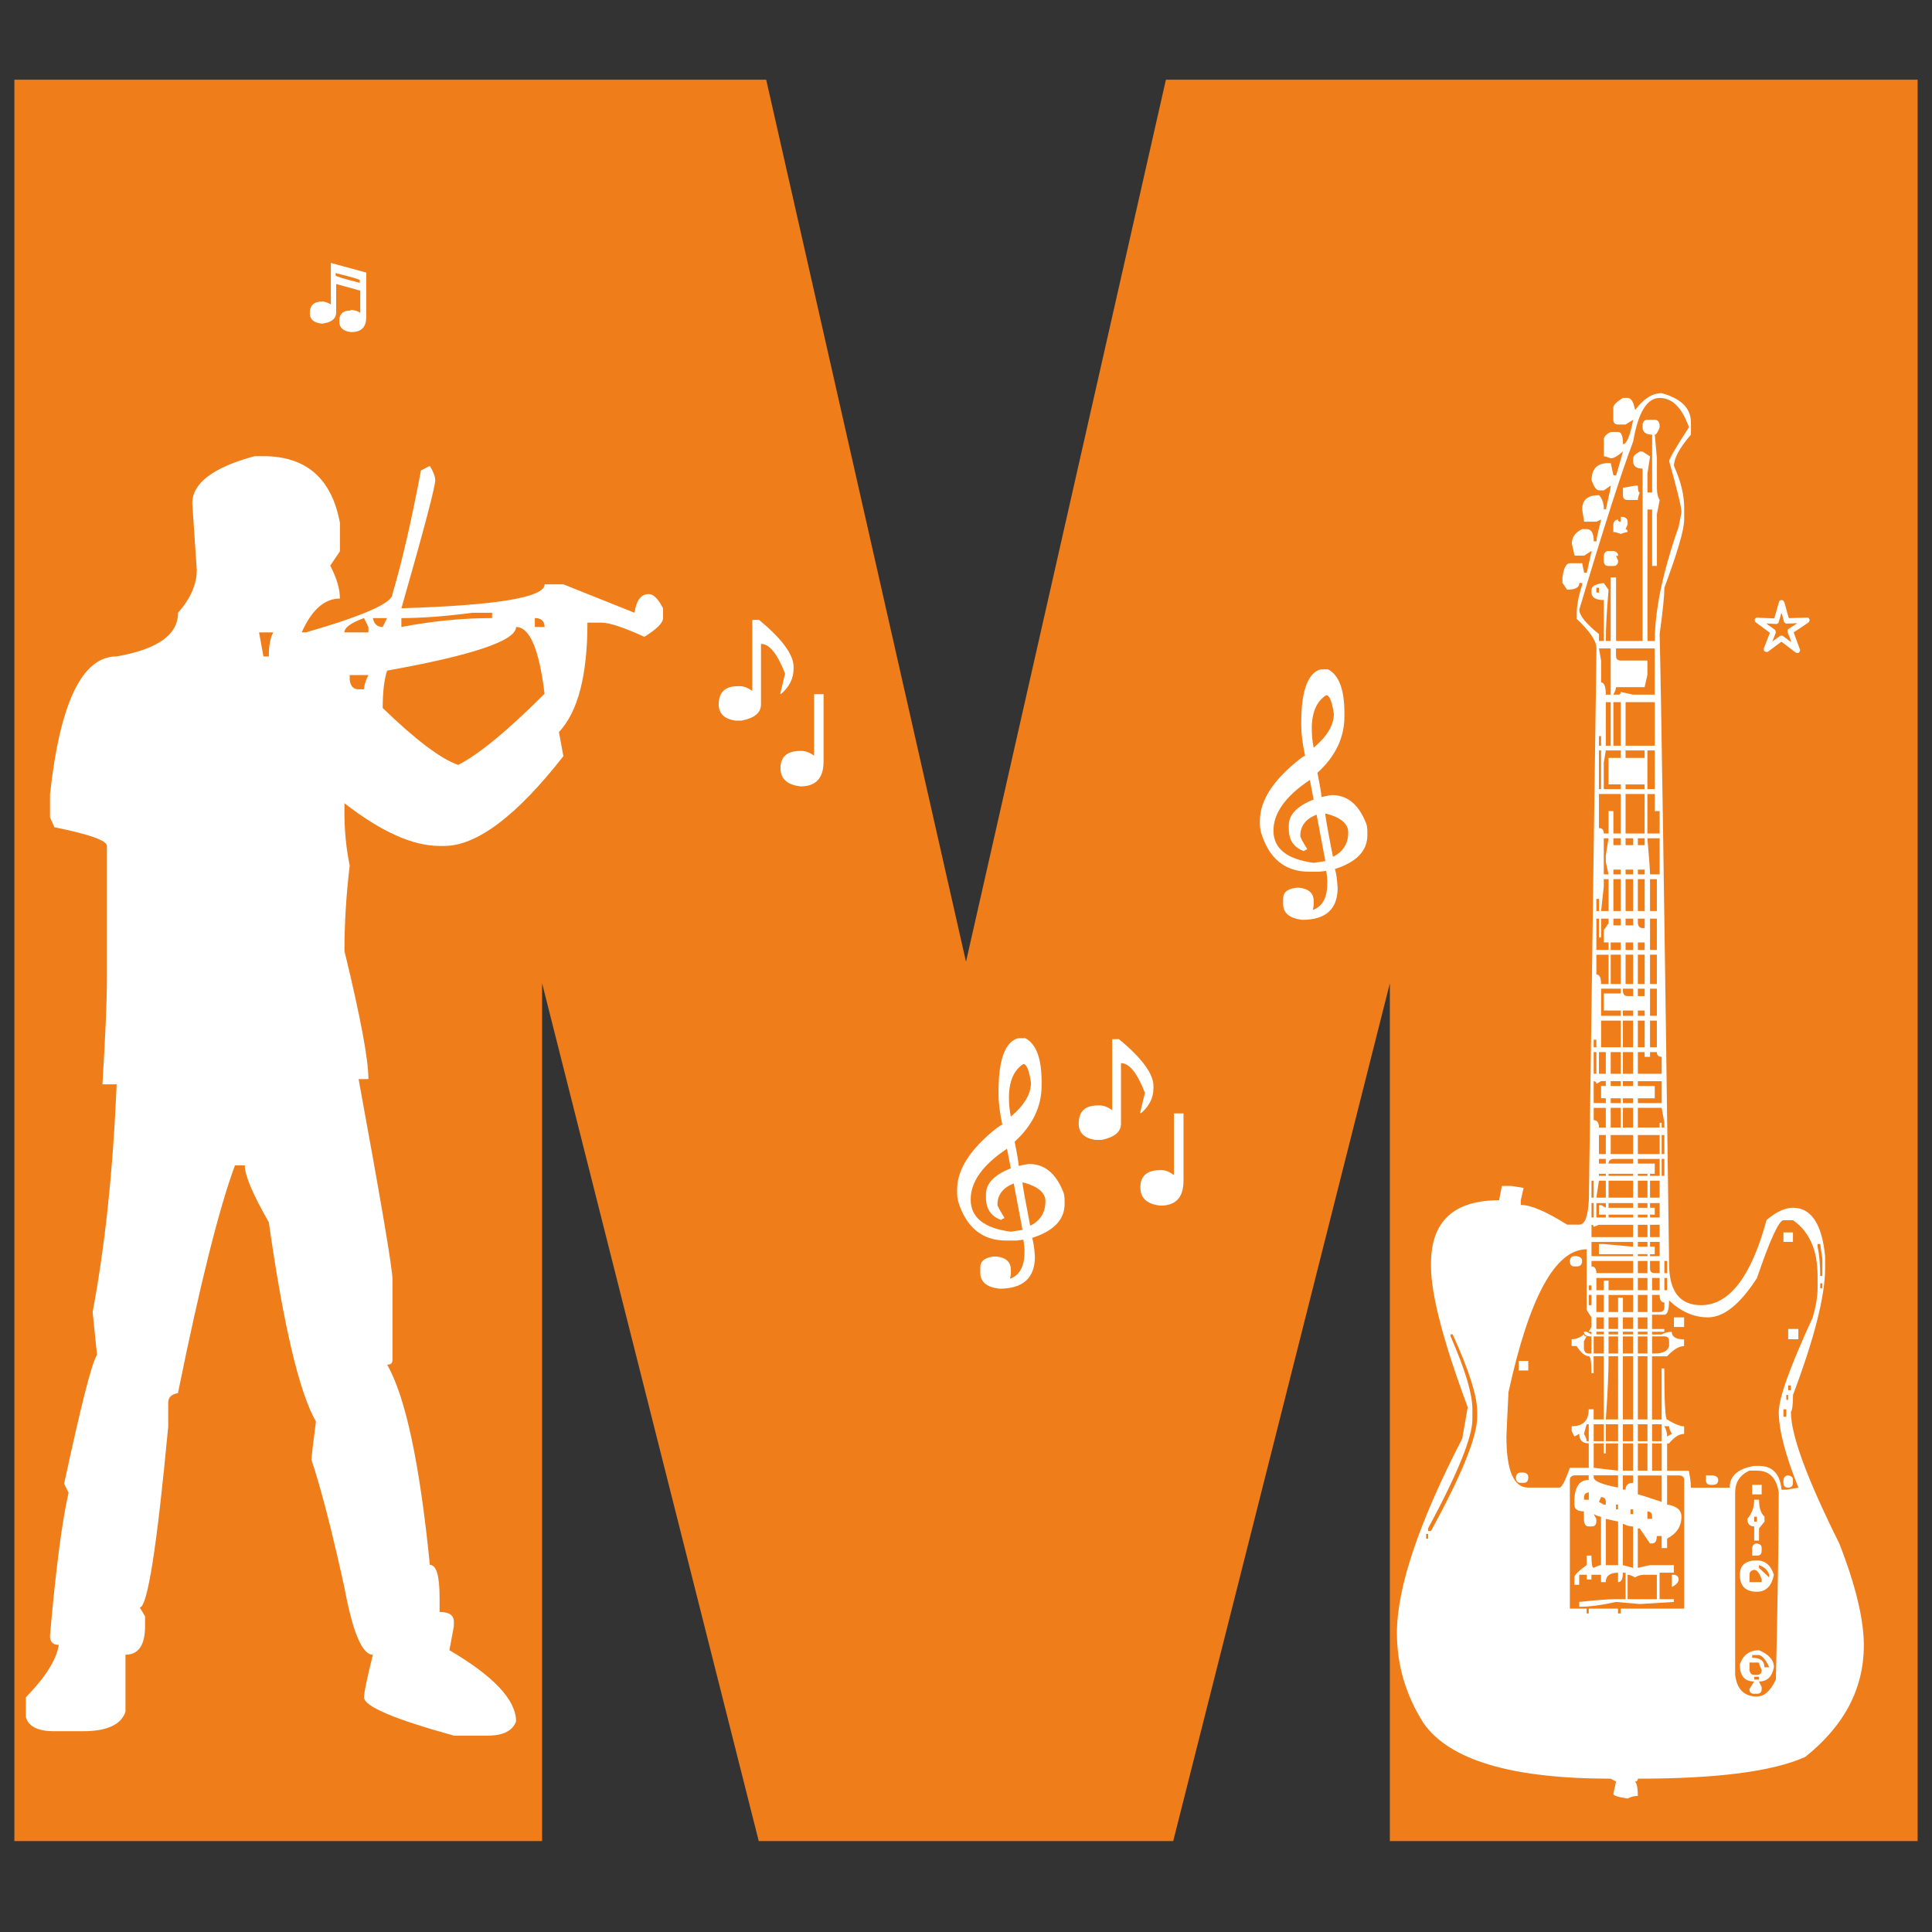 <?xml version="1.0" encoding="utf-8"?>
<!-- Generator: Adobe Illustrator 16.0.0, SVG Export Plug-In . SVG Version: 6.00 Build 0)  -->
<!DOCTYPE svg PUBLIC "-//W3C//DTD SVG 1.1//EN" "http://www.w3.org/Graphics/SVG/1.1/DTD/svg11.dtd">
<svg version="1.1" id="Calque_1" xmlns="http://www.w3.org/2000/svg" xmlns:xlink="http://www.w3.org/1999/xlink" x="0px" y="0px"
	 width="36px" height="36px" viewBox="0 0 36 36" enable-background="new 0 0 36 36" xml:space="preserve">
<rect x="0" y="0" width="36" height="36" fill="#333333" stroke="none"/>
<polygon fill="#EF7D1A" points="18,17.921 14.277,1.485 0.268,1.485 0.268,34.306 10.101,34.306 10.101,18.32 14.138,34.306 
	21.861,34.306 25.898,18.322 25.898,34.306 35.732,34.306 35.732,1.485 21.725,1.485 "/>
<path fill="#FFFFFF" d="M32.73,11.509l0.331,0.014l0.093-0.322l0.028-0.019c0.021-0.001,0.038,0.001,0.05,0.011
	c0.014,0.021,0.023,0.044,0.028,0.066c0.041,0.162,0.067,0.248,0.074,0.259l0.351-0.01c0.021,0.006,0.032,0.022,0.035,0.048
	l-0.012,0.033l-0.034,0.027l-0.252,0.167l0.121,0.329c-0.006,0.029-0.017,0.045-0.032,0.054c-0.025,0.004-0.047,0-0.063-0.015
	l-0.248-0.19h-0.011l-0.251,0.187c-0.038,0.004-0.062-0.005-0.071-0.032c-0.005-0.017,0-0.042,0.015-0.075l0.097-0.25l-0.273-0.202
	C32.688,11.552,32.696,11.523,32.73,11.509z M32.917,11.617l0.007,0.011l0.152,0.109c0.012,0.02,0.016,0.038,0.011,0.057
	l-0.061,0.159l0.146-0.106l0.041-0.003l0.163,0.121l-0.007-0.032l-0.061-0.156c-0.005-0.024,0.001-0.042,0.018-0.057l0.153-0.1
	l0.007-0.007l-0.206,0.007l-0.035-0.025l-0.042-0.156l-0.011-0.014l-0.051,0.177c-0.011,0.017-0.027,0.025-0.049,0.025
	L32.917,11.617z M33.377,11.965v0.003h0.004v-0.003H33.377z"/>
<path fill="#FFFFFF" d="M19.802,22.186c-0.137-0.331-0.345-0.497-0.627-0.497c-0.016,0-0.075,0.011-0.178,0.033h-0.016
	c0-0.05-0.024-0.2-0.075-0.448c0.336-0.305,0.503-0.656,0.503-1.049v-0.067c0-0.437-0.102-0.709-0.306-0.813h-0.106
	c-0.026,0-0.05,0.005-0.07,0.016c-0.215,0.097-0.321,0.423-0.321,0.981v0.047c0,0.16,0.024,0.35,0.071,0.568
	c-0.014,0-0.049,0.021-0.107,0.064c-0.491,0.389-0.736,0.771-0.736,1.148v0.049c0,0.053,0.006,0.107,0.019,0.166
	c0.149,0.487,0.448,0.732,0.895,0.732h0.195l0.126-0.016c0.014,0.097,0.021,0.151,0.021,0.166v0.064c0,0.268-0.09,0.433-0.271,0.498
	l0.017-0.081v-0.085c0-0.144-0.088-0.228-0.265-0.249h-0.055c-0.167,0.021-0.25,0.087-0.25,0.2v0.101
	c0,0.171,0.118,0.271,0.356,0.299c0.441,0,0.662-0.2,0.662-0.6c-0.011-0.163-0.029-0.279-0.051-0.347
	c0.402-0.129,0.604-0.339,0.604-0.633v-0.066C19.836,22.291,19.826,22.23,19.802,22.186z M19.068,19.826
	c0.061,0,0.107,0.116,0.143,0.348c0,0.21-0.125,0.421-0.376,0.633c-0.023-0.119-0.035-0.236-0.035-0.35
	C18.8,20.152,18.889,19.943,19.068,19.826z M18.835,22.951c-0.5-0.066-0.748-0.266-0.748-0.6c0-0.33,0.225-0.646,0.677-0.946
	l0.071,0.365c-0.309,0.121-0.463,0.282-0.463,0.481v0.065c0,0.212,0.095,0.351,0.286,0.417c0-0.011,0.017-0.021,0.054-0.033v-0.016
	c-0.084-0.135-0.126-0.213-0.126-0.234c0-0.188,0.103-0.32,0.304-0.398l0.163,0.865L18.835,22.951z M19.211,22.834h-0.016
	c-0.095-0.488-0.143-0.756-0.143-0.8h0.016c0.274,0.073,0.412,0.19,0.412,0.351C19.48,22.586,19.391,22.735,19.211,22.834z"/>
<path fill="#FFFFFF" d="M25.443,15.312c-0.136-0.332-0.344-0.497-0.625-0.497c-0.019,0-0.076,0.011-0.178,0.033h-0.017
	c0-0.05-0.025-0.2-0.075-0.448c0.336-0.306,0.503-0.656,0.503-1.049v-0.066c0-0.438-0.103-0.709-0.306-0.813h-0.105
	c-0.027,0-0.05,0.005-0.072,0.014c-0.215,0.096-0.321,0.424-0.321,0.982v0.048c0,0.159,0.024,0.349,0.072,0.567
	c-0.014,0-0.05,0.022-0.107,0.067c-0.491,0.387-0.736,0.77-0.736,1.147v0.048c0,0.052,0.007,0.107,0.021,0.165
	c0.148,0.489,0.446,0.733,0.895,0.733h0.193l0.128-0.015c0.013,0.096,0.019,0.151,0.019,0.165v0.067c0,0.264-0.089,0.431-0.27,0.496
	l0.017-0.081v-0.084c0-0.145-0.089-0.228-0.266-0.25h-0.056c-0.167,0.021-0.248,0.086-0.248,0.202v0.099
	c0,0.17,0.118,0.27,0.355,0.298c0.44,0,0.661-0.199,0.661-0.599c-0.011-0.165-0.027-0.278-0.052-0.348
	c0.404-0.128,0.606-0.338,0.606-0.632v-0.066C25.479,15.418,25.467,15.356,25.443,15.312z M24.712,12.953
	c0.06,0,0.107,0.115,0.143,0.347c0,0.21-0.126,0.422-0.377,0.632c-0.023-0.118-0.035-0.235-0.035-0.35
	C24.442,13.279,24.531,13.069,24.712,12.953z M24.478,16.078c-0.499-0.067-0.749-0.267-0.749-0.6c0-0.329,0.227-0.644,0.678-0.945
	l0.071,0.364c-0.309,0.123-0.463,0.283-0.463,0.482v0.066c0,0.211,0.095,0.349,0.285,0.416c0-0.01,0.018-0.021,0.054-0.033v-0.015
	c-0.084-0.134-0.125-0.212-0.125-0.235c0-0.187,0.101-0.32,0.304-0.398l0.163,0.865L24.478,16.078z M24.854,15.959h-0.018
	c-0.095-0.488-0.142-0.754-0.142-0.798h0.017c0.273,0.072,0.411,0.188,0.411,0.349C25.123,15.711,25.033,15.861,24.854,15.959z"/>
<path fill="#FFFFFF" d="M20.724,19.363h0.126c0.429,0.355,0.643,0.646,0.643,0.875v0.037c0,0.178-0.076,0.334-0.229,0.465h-0.021
	l0.091-0.376c-0.143-0.369-0.291-0.554-0.446-0.554v1.128c0,0.153-0.121,0.254-0.36,0.302h-0.123
	c-0.203-0.033-0.305-0.133-0.305-0.302c0-0.228,0.117-0.34,0.356-0.34h0.035c0.073,0,0.151,0.029,0.233,0.087V19.363z"/>
<path fill="#FFFFFF" d="M21.874,20.747h0.179v1.255c0,0.309-0.143,0.463-0.428,0.463c-0.251-0.025-0.376-0.139-0.376-0.34
	c0-0.214,0.125-0.322,0.376-0.322h0.017c0.073,0,0.15,0.031,0.232,0.093V20.747z"/>
<path fill="#FFFFFF" d="M14.019,11.551h0.126c0.426,0.354,0.642,0.645,0.642,0.874v0.036c0,0.18-0.077,0.335-0.23,0.467h-0.019
	l0.091-0.376c-0.144-0.37-0.292-0.554-0.449-0.554v1.127c0,0.155-0.119,0.255-0.359,0.302h-0.124
	c-0.203-0.032-0.305-0.133-0.305-0.302c0-0.225,0.119-0.339,0.357-0.339h0.036c0.073,0,0.15,0.029,0.233,0.088V11.551z"/>
<path fill="#FFFFFF" d="M15.169,12.935h0.177v1.254c0,0.309-0.142,0.464-0.427,0.464c-0.25-0.027-0.376-0.14-0.376-0.341
	c0-0.214,0.126-0.32,0.376-0.32h0.017c0.073,0,0.151,0.029,0.233,0.089V12.935z"/>
<path fill="#FFFFFF" d="M30.963,7.326c0.363,0.101,0.545,0.281,0.545,0.545v0.228c-0.212,0.246-0.316,0.44-0.316,0.583
	c0.126,0.281,0.19,0.539,0.19,0.774v0.227c0,0.186-0.124,0.609-0.369,1.269c0,0.154-0.03,0.441-0.088,0.864
	c0.024,0.896,0.085,4.807,0.176,11.732c0,0.515,0.2,0.772,0.597,0.772c0.524,0,0.932-0.528,1.219-1.586
	c0.176-0.152,0.342-0.229,0.493-0.229c0.338,0,0.54,0.302,0.598,0.901v0.228c0,0.517-0.2,1.303-0.598,2.359
	c0,0.171-0.012,0.276-0.039,0.317c0,0.432,0.302,1.247,0.901,2.449c0.307,0.785,0.458,1.42,0.458,1.9
	c0,0.804-0.364,1.498-1.091,2.078c-0.602,0.272-1.642,0.406-3.12,0.406c0,0.036-0.019,0.054-0.052,0.054
	c0.033,0.033,0.052,0.122,0.052,0.267c-0.068,0-0.132,0.018-0.19,0.049c-0.178-0.026-0.266-0.054-0.266-0.088l0.05-0.228l-0.1-0.054
	c-1.843,0-3.006-0.344-3.489-1.037c-0.331-0.524-0.494-1.082-0.494-1.676c0-0.846,0.406-2.055,1.217-3.624l0.102-0.584
	c-0.456-1.228-0.684-2.102-0.684-2.626v-0.05c0-0.788,0.423-1.181,1.269-1.181l0.051-0.267h0.176l0.229,0.037l-0.052,0.229v0.088
	c0.187,0,0.473,0.123,0.862,0.367h0.229c0.103,0,0.16-0.15,0.177-0.455l0.142-10.284c0-0.136-0.124-0.318-0.368-0.547v-0.088
	c0-0.153,0.031-0.335,0.102-0.547v-0.036h-0.052c0,0.083-0.074,0.126-0.229,0.126l-0.087-0.126v-0.104
	c0.024-0.176,0.07-0.263,0.14-0.263h0.228l0.036,0.177h0.05l0.09-0.408l-0.14,0.09h-0.178l-0.051-0.227
	c0-0.121,0.066-0.207,0.192-0.268h0.086c0.085,0,0.131,0.076,0.131,0.229h0.05c0-0.051,0.03-0.187,0.088-0.408l-0.088,0.041h-0.23
	l-0.036-0.23c0-0.178,0.105-0.265,0.314-0.265c0.06,0.066,0.09,0.157,0.09,0.265h0.038c0.059-0.271,0.091-0.417,0.091-0.444
	l-0.129,0.09h-0.09c-0.048,0-0.095-0.063-0.139-0.19c0-0.212,0.105-0.318,0.317-0.318h0.04l0.05,0.229h0.05
	c0.085-0.289,0.128-0.436,0.128-0.447c-0.095,0.085-0.17,0.129-0.228,0.129c-0.06-0.023-0.102-0.038-0.129-0.038V8.189
	c0-0.051,0.042-0.098,0.129-0.14h0.138c0.06,0,0.09,0.075,0.09,0.229c0.066,0,0.132-0.153,0.19-0.456L30.29,7.91h-0.14
	c-0.058,0-0.088-0.029-0.088-0.088V7.592c0-0.044,0.058-0.101,0.178-0.178h0.088c0.067,0,0.113,0.077,0.139,0.228
	C30.622,7.433,30.784,7.326,30.963,7.326z M26.574,28.582v0.088h0.037v-0.088H26.574z M27.03,24.864v0.038
	c0.271,0.618,0.406,1.07,0.406,1.357v0.189c0,0.33-0.274,1.008-0.825,2.03v0.05h0.053c0.575-1.048,0.862-1.758,0.862-2.131v-0.088
	c0-0.296-0.153-0.776-0.458-1.446H27.03z M28.07,26.768c0,0.635,0.135,0.951,0.406,0.951h0.584c0.04,0,0.106-0.121,0.191-0.369
	h0.353v-0.455c-0.118,0-0.177-0.059-0.177-0.178l-0.09,0.051l-0.051-0.102v-0.09c0.213,0,0.317-0.105,0.317-0.316h0.092v0.189h0.188
	v-1.178h-0.188v0.318h-0.041c0-0.212-0.016-0.318-0.051-0.318c-0.066,0-0.144-0.063-0.227-0.19h-0.091v-0.126
	c0.077,0,0.154-0.029,0.229-0.091c0,0.024,0.019,0.038,0.05,0.038l-0.05,0.089v0.14c0.008,0.062,0.039,0.09,0.089,0.09h0.051v-0.318
	c-0.093,0-0.14-0.027-0.14-0.088h0.05l0.09,0.05v-0.05h-0.051l0.051-0.088v-0.18l-0.09-0.139v-1.129
	c-0.582,0-1.068,0.889-1.456,2.664C28.085,26.436,28.07,26.709,28.07,26.768z M28.337,27.439h0.052
	c0.061,0.008,0.088,0.037,0.088,0.089c0,0.069-0.027,0.103-0.088,0.103h-0.052c-0.06,0-0.091-0.033-0.091-0.103
	C28.255,27.469,28.285,27.439,28.337,27.439z M28.299,25.359h0.178v0.178h-0.178V25.359z M29.338,23.406h0.04
	c0.068,0.01,0.102,0.039,0.102,0.09c0,0.068-0.033,0.102-0.102,0.102h-0.04c-0.061,0-0.086-0.033-0.086-0.102
	C29.258,23.436,29.287,23.406,29.338,23.406z M29.252,27.578v2.396h0.313v0.09h0.039v-0.09h0.546v0.09h0.05v-0.09h1.182v-2.396
	c0-0.058-0.036-0.086-0.103-0.086h-0.215v0.543c0.176,0.026,0.267,0.101,0.267,0.227c0,0.182-0.091,0.316-0.267,0.408v0.176h-0.102
	v-0.225h-0.09c0,0.092-0.03,0.139-0.089,0.139h-0.038l-0.191-0.28h-0.036v0.735l0.228-0.051h0.445v0.141h-0.267v0.493h0.267v0.052
	l-0.637,0.039l-0.442-0.039c-0.264,0.059-0.49,0.09-0.685,0.09v-0.09c0.305-0.033,0.533-0.052,0.685-0.052h0.178v-0.493h-0.05
	c0,0.118-0.03,0.176-0.09,0.176v-0.176c-0.151,0-0.229,0.059-0.229,0.176h-0.088v-0.138h-0.179v0.088h-0.09v-0.088h-0.138v0.188
	h-0.09v-0.139c0-0.043,0.076-0.117,0.228-0.229v-0.178h0.09c0,0.154,0.014,0.229,0.041,0.229c0.064-0.031,0.11-0.051,0.138-0.051
	v-0.902c-0.027,0-0.073-0.014-0.138-0.049l0.05,0.089v0.052c0,0.059-0.029,0.09-0.091,0.09h-0.051c-0.059,0-0.089-0.049-0.089-0.142
	v-0.139c-0.117,0-0.178-0.042-0.178-0.128v-0.051c0-0.271,0.09-0.406,0.267-0.406v-0.086h-0.267
	C29.277,27.5,29.252,27.528,29.252,27.578z M29.428,11.359c0,0.109,0.123,0.26,0.366,0.456v0.128h0.09v-0.762
	c-0.151,0-0.229-0.048-0.229-0.14v-0.051c0-0.068,0.077-0.109,0.229-0.126l0.089,0.126c-0.034,0.398-0.051,0.716-0.051,0.953h0.091
	v-1.183h0.1v1.183h0.494V8.732c-0.116,0-0.176-0.046-0.176-0.139v-0.05c0-0.043,0.041-0.084,0.124-0.129h0.052l0.14,0.091
	l-0.049,0.317v0.355h0.087V8.099c-0.115,0-0.178-0.046-0.178-0.139V7.91c0.011-0.06,0.039-0.088,0.091-0.088h0.137
	c0.061,0,0.091,0.045,0.091,0.138c-0.035,0.093-0.063,0.139-0.091,0.139l0.039,0.444v0.546c0,0.101,0.017,0.178,0.052,0.227
	l-0.052,0.266v0.964h-0.089V9.494h-0.087v2.45h0.137c0-0.576,0.148-1.286,0.445-2.131l0.052-0.268c0-0.091-0.076-0.409-0.23-0.951
	c0-0.042,0.124-0.255,0.369-0.633c-0.127-0.363-0.311-0.546-0.545-0.546c-0.238,0-0.401,0.271-0.494,0.811
	C30.219,8.784,29.884,9.828,29.428,11.359z M29.565,26.539l-0.05,0.178c0.035,0.061,0.05,0.105,0.05,0.139h0.039v-0.316H29.565z
	 M29.516,27.896v0.05h0.089v-0.138C29.546,27.814,29.516,27.846,29.516,27.896z M29.604,23.952v0.088h0.051v-0.088H29.604z
	 M29.604,24.129v0.191h0.051v-0.191H29.604z M29.655,22v0.316h0.041V22H29.655z M29.655,22.418v0.268h0.041v-0.268H29.655z
	 M29.655,22.822v0.23h0.775v-0.23h-0.637l-0.098,0.039C29.696,22.836,29.683,22.822,29.655,22.822z M29.655,23.141v0.266h0.775
	v-0.037h-0.637v-0.19h0.09l0.547,0.051v-0.089H29.655z M29.655,23.496v0.102c0.062,0,0.091,0.043,0.091,0.125h0.685v-0.227H29.655z
	 M29.696,19.374v0.14h0.05v-0.14H29.696z M29.696,19.604v0.404h0.05v-0.404H29.696z M29.696,20.146v0.408h0.226v-0.09h-0.088v-0.229
	h0.088v-0.09h-0.088l-0.088,0.051C29.746,20.165,29.728,20.146,29.696,20.146z M29.696,20.643v0.229
	c0.064,0,0.098,0.047,0.098,0.139h0.128v-0.367H29.696z M29.696,24.902v0.318h0.188v-0.318H29.696z M29.696,26.539v0.316h0.188
	v-0.316H29.696z M29.696,26.895v0.455l0.454,0.053v-0.508h-0.229v0.189h-0.038v-0.189H29.696z M29.696,27.492v0.036
	c0,0.069,0.148,0.132,0.454,0.19v-0.227H29.696z M29.746,10.952v0.09h0.048v-0.09H29.746z M29.746,16.75v0.227h0.048V16.75H29.746z
	 M29.746,17.118V17.7h0.227v-0.14h-0.089v-0.228l0.089-0.128v-0.086h-0.139v0.352h-0.04v-0.352H29.746z M29.746,17.789v0.367
	c0.058,0,0.088,0.062,0.088,0.18h0.139v-0.546H29.746z M29.794,22l-0.048,0.316h0.176V22H29.794z M29.746,22.418v0.268h0.176v-0.053
	h-0.128v-0.178h0.04l0.088,0.05v-0.087H29.746z M29.746,23.813v0.228h0.138v-0.179h0.089v0.179h0.458v-0.228H29.746z M29.746,24.129
	v0.318h0.138v-0.318H29.746z M29.746,24.547v0.216h0.138v-0.216H29.746z M29.746,24.814v0.05h0.138v-0.05H29.746z M29.794,12.083
	l0.04,0.225v0.408c0.058,0,0.088,0.076,0.088,0.228h0.091v-0.861H29.794z M29.794,13.717v0.178h0.04v-0.178H29.794z M29.794,13.983
	v0.721h0.04v-0.721H29.794z M29.794,14.795v0.635c0.06,0,0.09,0.032,0.09,0.101h0.089v-0.418h0.09v0.418H30.2v-0.736H29.794z
	 M29.794,19.604v0.404h0.128v-0.404H29.794z M29.794,21.15v0.354h0.128V21.15H29.794z M29.794,21.594v0.088h0.128v-0.088H29.794z
	 M29.794,21.872v0.038h0.128v-0.038H29.794z M29.834,27.896l-0.04,0.089l0.09,0.051h0.038v-0.051
	C29.922,27.927,29.892,27.896,29.834,27.896z M29.884,16.381v0.138l-0.05,0.457h0.139v-0.595H29.884z M29.834,18.422v0.506H30.2
	v-0.099h-0.316v-0.317H30.2v-0.09H29.834z M29.834,19.018v0.496H30.2v-0.496H29.834z M29.973,10.267h0.09
	c0.058,0.01,0.088,0.039,0.088,0.09h-0.038l0.038,0.091c0,0.065-0.03,0.099-0.088,0.099h-0.09c-0.059,0-0.089-0.033-0.089-0.099
	v-0.091C29.892,10.298,29.922,10.267,29.973,10.267z M29.922,13.983l-0.038,0.228v0.493H30.2v-0.088h-0.228v-0.493H30.2v-0.14
	H29.922z M29.884,15.62v0.672h0.089l-0.051-0.228v-0.126l0.051-0.317H29.884z M29.922,13.084v0.811h0.091v-0.811H29.922z
	 M29.973,25.271v0.036c0,0.264-0.015,0.644-0.051,1.142h0.229v-1.178H29.973z M29.922,26.539v0.316h0.229v-0.316H29.922z
	 M29.922,28.302v0.862h0.229v-0.811L29.922,28.302z M29.973,21.682h0.458v-0.088h-0.368C30.002,21.602,29.973,21.631,29.973,21.682z
	 M29.973,21.872v0.038h0.458v-0.038H29.973z M29.973,22v0.316h0.458V22H29.973z M29.973,22.418v0.087h0.458v-0.087H29.973z
	 M29.973,22.633v0.053h0.458v-0.053H29.973z M29.973,24.129v0.318h0.178V24.18h0.09v0.268h0.19v-0.318H29.973z M29.973,24.547v0.216
	h0.178v-0.216H29.973z M29.973,24.814v0.05h0.178v-0.05H29.973z M29.973,24.902v0.318h0.178v-0.318H29.973z M30.013,17.561v0.14
	H30.2v-0.14H30.013z M30.013,17.789v0.546H30.2v-0.546H30.013z M30.013,19.604v0.404H30.2v-0.404H30.013z M30.013,20.146v0.09H30.2
	v-0.09H30.013z M30.013,20.465v0.09H30.2v-0.09H30.013z M30.013,20.643v0.367H30.2v-0.367H30.013z M30.013,21.15v0.354h0.418V21.15
	H30.013z M30.2,9.632h0.04c0.059,0.01,0.088,0.04,0.088,0.091v0.049L30.29,9.862c0.027,0,0.038,0.018,0.038,0.052
	c-0.023,0-0.068,0.012-0.128,0.036c-0.059-0.024-0.105-0.036-0.138-0.036V9.773c0.008-0.059,0.038-0.09,0.088-0.09
	c0,0.026,0.017,0.041,0.05,0.041V9.632z M30.112,12.083v0.135c0,0.062,0.029,0.09,0.088,0.09h0.497v0.267l-0.052,0.229h-0.533
	c0,0.034-0.018,0.081-0.05,0.14h0.088c0.035,0,0.05-0.018,0.05-0.051l0.23,0.051h0.403v-0.861H30.112z M30.063,13.084v0.811H30.2
	v-0.811H30.063z M30.063,15.62v0.128H30.2V15.62H30.063z M30.063,16.204v0.088H30.2v-0.088H30.063z M30.063,16.381v0.595H30.2
	v-0.595H30.063z M30.063,17.118v0.125H30.2v-0.125H30.063z M30.112,28.035v0.09h0.038v-0.09H30.112z M30.467,9.05h0.052
	c0,0.085,0.011,0.127,0.036,0.127c-0.025,0.059-0.036,0.107-0.036,0.139h-0.19c-0.06,0-0.088-0.029-0.088-0.087v-0.14L30.467,9.05z
	 M30.24,18.422v0.051c0.007,0.06,0.039,0.088,0.088,0.088h0.103v-0.139H30.24z M30.24,18.829v0.099h0.19v-0.099H30.24z
	 M30.24,19.018v0.496h0.19v-0.496H30.24z M30.24,19.604v0.404h0.19v-0.404H30.24z M30.24,20.146v0.09h0.19v-0.09H30.24z
	 M30.24,20.465v0.09h0.19v-0.09H30.24z M30.24,20.643v0.367h0.19v-0.367H30.24z M30.24,24.547v0.216h0.19v-0.216H30.24z
	 M30.24,24.814v0.05h0.19v-0.05H30.24z M30.24,24.902v0.318h0.19v-0.318H30.24z M30.24,25.271v1.178h0.19v-1.178H30.24z
	 M30.24,26.539v0.316h0.19v-0.316H30.24z M30.24,26.895v0.508h0.19v-0.508H30.24z M30.24,27.492v0.264h0.05
	c0-0.084,0.047-0.125,0.141-0.125v-0.139H30.24z M30.24,28.391v0.773l0.19,0.051v-0.771C30.359,28.443,30.299,28.423,30.24,28.391z
	 M30.29,13.084v0.811h0.544v-0.811H30.29z M30.29,13.983v0.14h0.355v-0.14H30.29z M30.29,14.617v0.088h0.355v-0.088H30.29z
	 M30.29,14.795v0.736h0.355v-0.736H30.29z M30.29,15.62v0.128h0.141V15.62H30.29z M30.29,16.204v0.088h0.141v-0.088H30.29z
	 M30.29,16.381v0.595h0.141v-0.595H30.29z M30.29,17.118v0.125h0.141v-0.125H30.29z M30.29,17.561v0.14h0.141v-0.14H30.29z
	 M30.29,17.789v0.546h0.141v-0.546H30.29z M30.328,29.343v0.455h0.545v-0.455h-0.228c-0.069,0-0.127,0.016-0.179,0.05
	C30.408,29.358,30.359,29.343,30.328,29.343z M30.381,28.125v0.088h0.05v-0.088H30.381z M30.519,15.62v0.128h0.127V15.62H30.519z
	 M30.519,16.204v0.088h0.127v-0.088H30.519z M30.519,16.381v0.595h0.127v-0.595H30.519z M30.519,17.118v0.086
	c0.009,0.06,0.036,0.089,0.088,0.089h0.039v-0.175H30.519z M30.519,17.561v0.14h0.127v-0.14H30.519z M30.519,17.789v0.546h0.127
	v-0.546H30.519z M30.519,18.422v0.139h0.127v-0.139H30.519z M30.519,18.829v0.099h0.127v-0.099H30.519z M30.519,19.018v0.496h0.127
	v-0.496H30.519z M30.519,19.604v0.404h0.444v-0.316c-0.06,0-0.09-0.03-0.09-0.088h-0.127v0.088h-0.101v-0.088H30.519z
	 M30.519,20.146v0.09h0.315v0.229h-0.315v0.09h0.444v-0.408H30.519z M30.519,20.643v0.367h0.406v-0.089h0.038v0.089h0.05v-0.089
	l-0.05-0.278H30.519z M30.519,21.15v0.354h0.406V21.15H30.519z M30.519,21.594v0.088h0.315v0.19h-0.088v0.038h0.179v-0.316H30.519z
	 M30.519,21.872v0.038h0.179v-0.038H30.519z M30.519,22v0.316h0.179V22H30.519z M30.519,22.418v0.087h0.179v-0.087H30.519z
	 M30.519,22.633v0.053h0.179v-0.053H30.519z M30.519,22.822v0.23h0.179v-0.23H30.519z M30.519,23.141v0.089h0.179v-0.089H30.519z
	 M30.519,23.369v0.037h0.179v-0.037H30.519z M30.519,23.496v0.227h0.179v-0.227H30.519z M30.519,23.813v0.228h0.179v-0.228H30.519z
	 M30.519,24.129v0.318h0.179v-0.318H30.519z M30.519,24.547v0.216h0.179v-0.216H30.519z M30.519,24.814v0.05h0.179v-0.05H30.519z
	 M30.519,24.902v0.318h0.179v-0.318H30.519z M30.519,25.271v1.178h0.179v-1.178H30.519z M30.519,26.539v0.316h0.179v-0.316H30.519z
	 M30.519,26.895v0.508h0.179v-0.508H30.519z M30.519,27.492v0.354c0.019,0,0.165,0.045,0.444,0.139v-0.492H30.519z M30.697,13.983
	v0.721h0.137v-0.721H30.697z M30.697,14.795v0.736h0.228v-0.418h-0.091v-0.317H30.697z M30.697,15.62
	c0.032,0.372,0.049,0.596,0.049,0.672h0.179V15.62H30.697z M30.697,28.163v0.139h0.087v-0.04
	C30.784,28.196,30.757,28.163,30.697,28.163z M30.746,16.381v0.595h0.127v-0.595H30.746z M30.746,17.118V17.7h0.127v-0.582H30.746z
	 M30.746,17.789v0.546h0.127v-0.546H30.746z M30.746,18.422v0.506h0.127v-0.506H30.746z M30.746,19.018v0.496h0.127v-0.496H30.746z
	 M30.746,22v0.316h0.179V22H30.746z M30.746,22.418v0.087h0.088v0.128h-0.088v0.053h0.179v-0.268H30.746z M30.746,22.822v0.23h0.179
	v-0.23H30.746z M30.746,23.141v0.089h0.088v0.14h-0.088v0.037h0.179v-0.266H30.746z M30.746,23.496v0.138
	c0,0.06,0.028,0.089,0.088,0.089h0.091v-0.227H30.746z M31.825,24.547c-0.263,0-0.502-0.105-0.725-0.316
	c0,0.178-0.029,0.266-0.088,0.266h-0.229v0.267h0.229v0.052h-0.229v0.05h0.179c0.058-0.033,0.124-0.05,0.189-0.05
	c0,0.094,0.077,0.141,0.229,0.141v0.126c-0.095,0-0.199,0.063-0.317,0.19h-0.28v1.178h0.179v-0.951h0.05
	c0,0.635,0.018,0.951,0.052,0.951c0.142,0.086,0.248,0.127,0.317,0.127v0.141c-0.095,0-0.186,0.061-0.281,0.178h-0.036v0.508h0.405
	c0.023,0.118,0.038,0.223,0.038,0.316h0.723c0-0.219,0.151-0.354,0.456-0.406h0.09c0.251,0,0.393,0.148,0.42,0.443h0.089
	l0.226-0.037c-0.245-0.609-0.366-1.078-0.366-1.408c0-0.263,0.211-0.85,0.633-1.764c0.06-0.211,0.09-0.391,0.09-0.543v-0.23
	c0-0.48-0.151-0.827-0.458-1.039h-0.177c-0.083,0-0.25,0.359-0.495,1.078C32.423,24.303,32.122,24.547,31.825,24.547z
	 M30.784,23.813v0.228h0.141v-0.228H30.784z M30.784,24.129v0.318h0.141c0.058,0,0.088-0.031,0.088-0.09V24.27
	c-0.058,0-0.088-0.046-0.088-0.141H30.784z M30.784,24.902v0.318h0.05c0.156,0,0.244-0.047,0.267-0.14v-0.09
	c0-0.058-0.029-0.089-0.088-0.089H30.784z M30.784,26.539v0.316h0.179v-0.316H30.784z M30.784,26.895v0.508h0.179v-0.508H30.784z
	 M30.963,21.15v0.354h0.05V21.15H30.963z M30.963,21.594v0.316h0.05v-0.316H30.963z M31.013,23.496v0.227h0.052v-0.227H31.013z
	 M31.013,23.813v0.228h0.052v-0.228H31.013z M31.013,26.576c0.035,0.061,0.052,0.125,0.052,0.191l0.088-0.051
	c-0.034-0.059-0.052-0.105-0.052-0.141H31.013z M31.152,29.343h0.039c0.059,0.007,0.088,0.037,0.088,0.088
	c0,0.05-0.043,0.098-0.127,0.142V29.343z M31.191,24.547h0.19v0.18h-0.19V24.547z M31.788,27.492h0.126
	c0.066,0.008,0.102,0.036,0.102,0.086c0,0.062-0.035,0.09-0.102,0.09h-0.038c-0.061,0-0.088-0.028-0.088-0.09V27.492z
	 M32.332,27.808v3.4c0.032,0.269,0.169,0.404,0.405,0.404c0.136,0,0.254-0.104,0.354-0.315c0.036-1.541,0.053-2.703,0.053-3.489
	c-0.041-0.271-0.178-0.405-0.407-0.405h-0.139C32.42,27.484,32.332,27.622,32.332,27.808z M32.737,29.076
	c0.152,0,0.259,0.088,0.317,0.267c-0.042,0.212-0.148,0.317-0.317,0.317c-0.211,0-0.317-0.105-0.317-0.317
	C32.42,29.164,32.526,29.076,32.737,29.076z M32.776,30.75c0.185,0.076,0.278,0.182,0.278,0.316
	c-0.033,0.178-0.125,0.266-0.278,0.266l0.05,0.104v0.037c0,0.06-0.03,0.088-0.089,0.088h-0.051c-0.058,0-0.088-0.028-0.088-0.088
	l0.088-0.141c-0.176,0-0.267-0.105-0.267-0.316C32.478,30.839,32.599,30.75,32.776,30.75z M32.687,27.945h0.09
	c0,0.145,0.031,0.251,0.102,0.316v0.092l-0.102,0.126v0.228h-0.09v-0.264c-0.085,0-0.127-0.049-0.127-0.142
	C32.646,28.201,32.687,28.082,32.687,27.945z M32.599,29.343v0.138h0.228v-0.05c-0.041-0.118-0.089-0.179-0.14-0.179
	C32.629,29.261,32.599,29.291,32.599,29.343z M32.599,30.979v0.139c0.008,0.06,0.038,0.091,0.088,0.091h0.051
	c0.059,0,0.089-0.031,0.089-0.091c-0.033-0.068-0.05-0.112-0.05-0.139H32.599z M32.649,27.668h0.177v0.178h-0.177V27.668z
	 M32.737,28.76c0.059,0.008,0.089,0.035,0.089,0.086v0.053c0,0.059-0.03,0.088-0.089,0.088h-0.088v-0.141
	C32.656,28.789,32.687,28.76,32.737,28.76z M32.649,30.839v0.051c0.152,0,0.229,0.058,0.229,0.177h0.089
	c-0.061-0.135-0.124-0.211-0.19-0.228H32.649z M32.687,28.262v0.092h0.051v-0.092H32.687z M32.687,31.244v0.053h0.09v-0.053H32.687z
	 M32.776,29.164v0.051l0.19,0.178v-0.05C32.939,29.258,32.878,29.199,32.776,29.164z M33.232,22.964h0.177v0.177h-0.177V22.964z
	 M33.232,26.26v0.139h0.053V26.26H33.232z M33.32,27.492c0.059,0.008,0.089,0.036,0.089,0.086v0.053c0,0.059-0.03,0.088-0.089,0.088
	c-0.06,0-0.088-0.029-0.088-0.088v-0.053C33.241,27.521,33.271,27.492,33.32,27.492z M33.285,25.993v0.091h0.035v-0.091H33.285z
	 M33.32,24.763h0.19v0.192h-0.19V24.763z M33.32,25.815v0.09h0.05v-0.09H33.32z M33.867,23.179v0.051
	c0.035,0.159,0.05,0.342,0.05,0.544h0.04v-0.316l-0.04-0.278H33.867z M33.917,23.913v0.091h0.04v-0.091H33.917z"/>
<path fill="#FFFFFF" d="M6.165,4.899v0.774C6.103,5.636,6.051,5.618,6.008,5.618c-0.156,0-0.235,0.07-0.235,0.212V5.84
	c0,0.111,0.075,0.174,0.224,0.191C6.175,6.011,6.264,5.94,6.264,5.817V5.292l0.449,0.124V5.83C6.678,5.802,6.621,5.783,6.544,5.773
	c-0.006,0-0.01,0.005-0.01,0.012c-0.143,0-0.213,0.067-0.213,0.201c0,0.117,0.07,0.184,0.213,0.201h0.022
	c0.178,0,0.268-0.093,0.268-0.278v-0.83L6.165,4.899z M6.704,5.27c-0.3-0.076-0.45-0.122-0.45-0.136V5.089
	c0.3,0.073,0.45,0.117,0.45,0.134V5.27z"/>
<path fill="#FFFFFF" d="M4.743,8.5h0.166c0.794,0,1.272,0.415,1.425,1.243v0.53l-0.181,0.267c0.122,0.231,0.181,0.436,0.181,0.613
	c-0.286,0-0.525,0.209-0.712,0.63h0.082c1.074-0.311,1.609-0.548,1.609-0.714c0.177-0.596,0.354-1.365,0.531-2.304l0.166-0.083
	c0.066,0.109,0.1,0.2,0.1,0.266c0,0.122-0.21,0.918-0.63,2.386c1.779-0.054,2.669-0.202,2.669-0.446h0.349l1.326,0.53
	c0.033-0.232,0.121-0.348,0.265-0.348c0.089,0,0.177,0.09,0.266,0.265v0.183c0,0.089-0.117,0.205-0.348,0.348
	c-0.388-0.176-0.653-0.264-0.796-0.264h-0.265c0,0.984-0.178,1.664-0.531,2.039l0.083,0.449c-0.873,1.116-1.615,1.673-2.222,1.673
	H8.19c-0.497,0-1.089-0.265-1.772-0.796v0.183c0,0.332,0.033,0.658,0.098,0.978c-0.065,0.553-0.098,1.082-0.098,1.591
	c0.298,1.228,0.447,2.022,0.447,2.388H6.682c0.419,2.287,0.631,3.53,0.631,3.73v1.508c0,0.055-0.033,0.084-0.099,0.084
	c0.342,0.596,0.607,1.84,0.796,3.73c0.122,0,0.181,0.203,0.181,0.611v0.266c0.177,0,0.266,0.062,0.266,0.183v0.083l-0.083,0.447
	c0.829,0.487,1.242,0.928,1.242,1.327c-0.065,0.177-0.242,0.265-0.529,0.265h-0.63c-1.117-0.309-1.674-0.547-1.674-0.713
	c0-0.088,0.055-0.354,0.165-0.794c-0.198,0-0.375-0.416-0.529-1.245c-0.232-1.061-0.438-1.856-0.615-2.387
	c0-0.055,0.029-0.292,0.083-0.713c-0.31-0.542-0.603-1.779-0.878-3.714c-0.299-0.521-0.448-0.874-0.448-1.06H4.378
	c-0.298,0.805-0.652,2.221-1.062,4.244c-0.122,0.021-0.182,0.08-0.182,0.181v0.448c-0.21,2.244-0.387,3.365-0.53,3.365l0.099,0.164
	v0.184c0,0.355-0.123,0.532-0.365,0.532v1.061c-0.077,0.242-0.342,0.365-0.795,0.365H1.013c-0.309,0-0.486-0.089-0.531-0.267v-0.365
	c0.366-0.375,0.57-0.701,0.614-0.977c-0.11,0-0.165-0.057-0.165-0.167c0.109-1.249,0.225-2.139,0.347-2.668l-0.083-0.167
	c0.311-1.447,0.514-2.25,0.613-2.404l-0.082-0.795c0.231-1.229,0.38-2.642,0.448-4.244H1.909c0.054-0.896,0.083-1.548,0.083-1.957
	v-2.486c0-0.1-0.327-0.216-0.978-0.348l-0.082-0.183V14.8c0.187-1.713,0.6-2.569,1.243-2.569c0.763-0.133,1.143-0.404,1.143-0.813
	c0.232-0.265,0.349-0.53,0.349-0.796L3.583,9.379C3.583,9.003,3.968,8.711,4.743,8.5z M4.827,11.784l0.082,0.448h0.1
	c0-0.199,0.027-0.348,0.083-0.448H4.827z M6.418,11.784h0.447v-0.101l-0.082-0.166C6.539,11.606,6.418,11.693,6.418,11.784z
	 M6.516,12.579v0.083c0.012,0.121,0.066,0.182,0.166,0.182h0.101c0-0.066,0.026-0.155,0.082-0.265H6.516z M6.947,11.517
	c0.023,0.111,0.084,0.166,0.184,0.166l0.082-0.166H6.947z M9.616,11.683c0,0.254-0.801,0.526-2.403,0.813
	c-0.057,0.177-0.082,0.41-0.082,0.697c0.617,0.596,1.087,0.951,1.408,1.06c0.386-0.199,0.923-0.64,1.608-1.326
	C10.047,12.099,9.872,11.683,9.616,11.683z M7.479,11.517v0.166c0.574-0.11,1.137-0.166,1.691-0.166v-0.099H8.804
	C8.295,11.485,7.854,11.517,7.479,11.517z M9.966,11.517v0.166h0.182C10.147,11.573,10.087,11.517,9.966,11.517z"/>
</svg>
